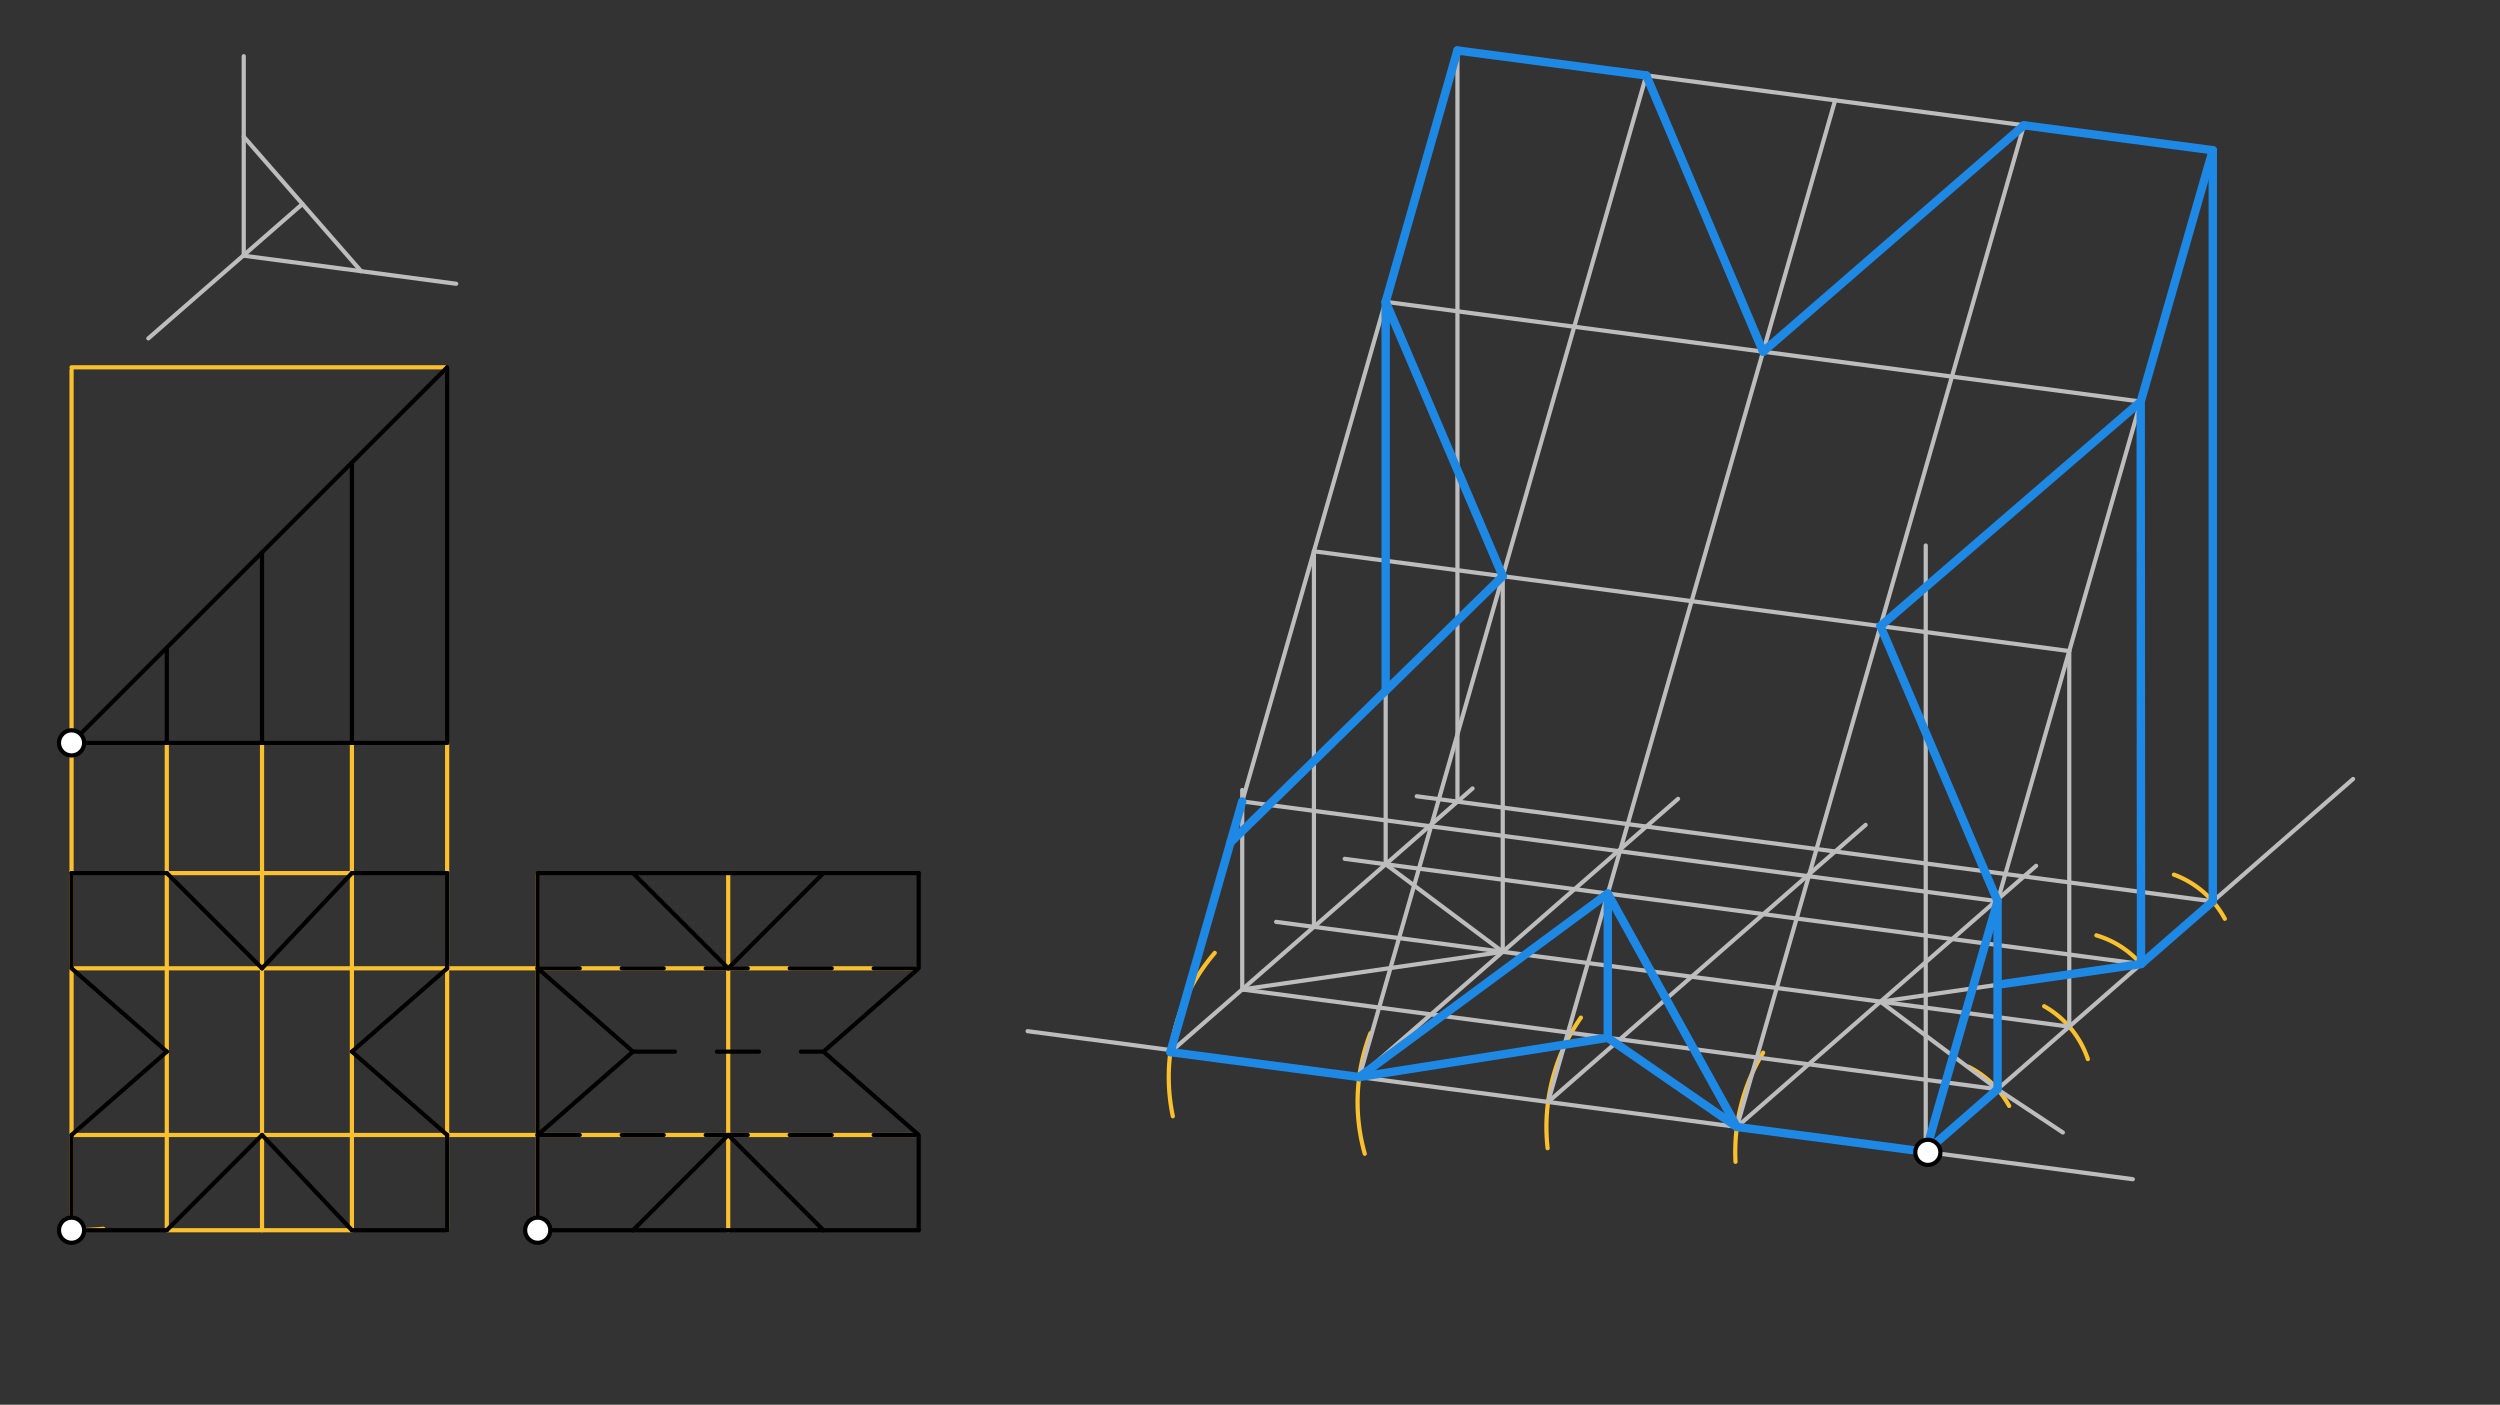 <svg xmlns="http://www.w3.org/2000/svg" class="svg--1it" height="100%" preserveAspectRatio="xMidYMid meet" viewBox="0 0 595.276 334.488" width="100%"><rect x="0" y="0" width="595.276" height="334.488" fill="#333333" stroke="none"/><defs><marker id="marker-arrow" markerHeight="16" markerUnits="userSpaceOnUse" markerWidth="24" orient="auto-start-reverse" refX="24" refY="4" viewBox="0 0 24 8"><path d="M 0 0 L 24 4 L 0 8 z" stroke="inherit"></path></marker></defs><g class="aux-layer--1FB"><g class="element--2qn"><path d="M 17.037 292.927 A 85.039 85.039 0 0 0 24.6 292.59" fill="none" stroke="#FBC02D" stroke-dasharray="none" stroke-linecap="round" stroke-width="1"></path></g><g class="element--2qn"><line stroke="#FBC02D" stroke-dasharray="none" stroke-linecap="round" stroke-width="1" x1="128.037" x2="128.037" y1="292.927" y2="207.887"></line></g><g class="element--2qn"><line stroke="#BDBDBD" stroke-dasharray="none" stroke-linecap="round" stroke-width="1" x1="58.037" x2="58.037" y1="13.387" y2="60.887"></line></g><g class="element--2qn"><line stroke="#BDBDBD" stroke-dasharray="none" stroke-linecap="round" stroke-width="1" x1="58.037" x2="108.622" y1="60.887" y2="67.568"></line></g><g class="element--2qn"><line stroke="#BDBDBD" stroke-dasharray="none" stroke-linecap="round" stroke-width="1" x1="58.037" x2="85.992" y1="32.541" y2="64.58"></line></g><g class="element--2qn"><line stroke="#BDBDBD" stroke-dasharray="none" stroke-linecap="round" stroke-width="1" x1="72.015" x2="35.32" y1="48.56" y2="80.577"></line></g><g class="element--2qn"><line stroke="#FBC02D" stroke-dasharray="none" stroke-linecap="round" stroke-width="1" x1="17.037" x2="17.037" y1="292.927" y2="88.061"></line></g><g class="element--2qn"><line stroke="#FBC02D" stroke-dasharray="none" stroke-linecap="round" stroke-width="1" x1="106.468" x2="17.037" y1="87.457" y2="87.457"></line></g><g class="element--2qn"><line stroke="#FBC02D" stroke-dasharray="none" stroke-linecap="round" stroke-width="1" x1="106.468" x2="106.468" y1="292.927" y2="176.887"></line></g><g class="element--2qn"><line stroke="#FBC02D" stroke-dasharray="none" stroke-linecap="round" stroke-width="1" x1="17.037" x2="218.746" y1="230.565" y2="230.565"></line></g><g class="element--2qn"><line stroke="#FBC02D" stroke-dasharray="none" stroke-linecap="round" stroke-width="1" x1="17.037" x2="218.746" y1="270.25" y2="270.25"></line></g><g class="element--2qn"><line stroke="#FBC02D" stroke-dasharray="none" stroke-linecap="round" stroke-width="1" x1="39.715" x2="83.791" y1="292.927" y2="292.927"></line></g><g class="element--2qn"><line stroke="#FBC02D" stroke-dasharray="none" stroke-linecap="round" stroke-width="1" x1="83.791" x2="39.715" y1="207.887" y2="207.887"></line></g><g class="element--2qn"><line stroke="#FBC02D" stroke-dasharray="none" stroke-linecap="round" stroke-width="1" x1="83.791" x2="83.791" y1="176.887" y2="292.927"></line></g><g class="element--2qn"><line stroke="#FBC02D" stroke-dasharray="none" stroke-linecap="round" stroke-width="1" x1="39.715" x2="39.715" y1="176.887" y2="292.927"></line></g><g class="element--2qn"><line stroke="#FBC02D" stroke-dasharray="none" stroke-linecap="round" stroke-width="1" x1="62.392" x2="62.392" y1="176.887" y2="292.927"></line></g><g class="element--2qn"><line stroke="#FBC02D" stroke-dasharray="none" stroke-linecap="round" stroke-width="1" x1="173.392" x2="173.392" y1="207.887" y2="292.927"></line></g><g class="element--2qn"><line stroke="#BDBDBD" stroke-dasharray="none" stroke-linecap="round" stroke-width="1" x1="458.537" x2="296.849" y1="274.269" y2="252.914"></line></g><g class="element--2qn"><line stroke="#BDBDBD" stroke-dasharray="none" stroke-linecap="round" stroke-width="1" x1="458.537" x2="507.844" y1="274.269" y2="280.781"></line></g><g class="element--2qn"><line stroke="#BDBDBD" stroke-dasharray="none" stroke-linecap="round" stroke-width="1" x1="458.537" x2="560.291" y1="274.269" y2="185.486"></line></g><g class="element--2qn"><line stroke="#BDBDBD" stroke-dasharray="none" stroke-linecap="round" stroke-width="1" x1="458.537" x2="458.537" y1="274.269" y2="129.887"></line></g><g class="element--2qn"><path d="M 419.816 250.654 A 45.354 45.354 0 0 0 413.245 276.641" fill="none" stroke="#FBC02D" stroke-dasharray="none" stroke-linecap="round" stroke-width="1"></path></g><g class="element--2qn"><path d="M 376.432 242.302 A 45.354 45.354 0 0 0 368.503 273.397" fill="none" stroke="#FBC02D" stroke-dasharray="none" stroke-linecap="round" stroke-width="1"></path></g><g class="element--2qn"><path d="M 326.317 246.01 A 45.354 45.354 0 0 0 324.964 274.722" fill="none" stroke="#FBC02D" stroke-dasharray="none" stroke-linecap="round" stroke-width="1"></path></g><g class="element--2qn"><path d="M 289.245 226.896 A 45.354 45.354 0 0 0 279.262 265.783" fill="none" stroke="#FBC02D" stroke-dasharray="none" stroke-linecap="round" stroke-width="1"></path></g><g class="element--2qn"><line stroke="#BDBDBD" stroke-dasharray="none" stroke-linecap="round" stroke-width="1" x1="277.849" x2="244.688" y1="249.914" y2="245.534"></line></g><g class="element--2qn"><path d="M 468.718 254.005 A 22.677 22.677 0 0 1 478.405 263.336" fill="none" stroke="#FBC02D" stroke-dasharray="none" stroke-linecap="round" stroke-width="1"></path></g><g class="element--2qn"><path d="M 486.733 239.59 A 22.677 22.677 0 0 1 497.138 252.187" fill="none" stroke="#FBC02D" stroke-dasharray="none" stroke-linecap="round" stroke-width="1"></path></g><g class="element--2qn"><path d="M 499.169 222.712 A 22.677 22.677 0 0 1 509.799 229.542" fill="none" stroke="#FBC02D" stroke-dasharray="none" stroke-linecap="round" stroke-width="1"></path></g><g class="element--2qn"><path d="M 517.636 208.262 A 22.677 22.677 0 0 1 529.755 218.77" fill="none" stroke="#FBC02D" stroke-dasharray="none" stroke-linecap="round" stroke-width="1"></path></g><g class="element--2qn"><line stroke="#BDBDBD" stroke-dasharray="none" stroke-linecap="round" stroke-width="1" x1="278.682" x2="350.631" y1="250.514" y2="187.737"></line></g><g class="element--2qn"><line stroke="#BDBDBD" stroke-dasharray="none" stroke-linecap="round" stroke-width="1" x1="526.886" x2="337.349" y1="214.632" y2="189.599"></line></g><g class="element--2qn"><line stroke="#BDBDBD" stroke-dasharray="none" stroke-linecap="round" stroke-width="1" x1="475.625" x2="295.787" y1="259.36" y2="235.608"></line></g><g class="element--2qn"><line stroke="#BDBDBD" stroke-dasharray="none" stroke-linecap="round" stroke-width="1" x1="492.712" x2="303.861" y1="244.451" y2="219.508"></line></g><g class="element--2qn"><line stroke="#BDBDBD" stroke-dasharray="none" stroke-linecap="round" stroke-width="1" x1="509.799" x2="320.193" y1="229.542" y2="204.499"></line></g><g class="element--2qn"><line stroke="#BDBDBD" stroke-dasharray="none" stroke-linecap="round" stroke-width="1" x1="413.574" x2="484.822" y1="268.33" y2="206.164"></line></g><g class="element--2qn"><line stroke="#BDBDBD" stroke-dasharray="none" stroke-linecap="round" stroke-width="1" x1="368.61" x2="444.224" y1="262.392" y2="196.416"></line></g><g class="element--2qn"><line stroke="#BDBDBD" stroke-dasharray="none" stroke-linecap="round" stroke-width="1" x1="323.646" x2="399.565" y1="256.453" y2="190.211"></line></g><g class="element--2qn"><line stroke="#BDBDBD" stroke-dasharray="none" stroke-linecap="round" stroke-width="1" x1="664.886" x2="664.886" y1="245.632" y2="66.772"></line></g><g class="element--2qn"><line stroke="#BDBDBD" stroke-dasharray="none" stroke-linecap="round" stroke-width="1" x1="347.031" x2="347.031" y1="190.878" y2="12.018"></line></g><g class="element--2qn"><line stroke="#BDBDBD" stroke-dasharray="none" stroke-linecap="round" stroke-width="1" x1="526.886" x2="526.886" y1="214.632" y2="35.772"></line></g><g class="element--2qn"><line stroke="#BDBDBD" stroke-dasharray="none" stroke-linecap="round" stroke-width="1" x1="347.031" x2="526.887" y1="12.018" y2="35.772"></line></g><g class="element--2qn"><line stroke="#BDBDBD" stroke-dasharray="none" stroke-linecap="round" stroke-width="1" x1="526.887" x2="458.537" y1="35.772" y2="274.269"></line></g><g class="element--2qn"><line stroke="#BDBDBD" stroke-dasharray="none" stroke-linecap="round" stroke-width="1" x1="347.031" x2="278.682" y1="12.018" y2="250.514"></line></g><g class="element--2qn"><line stroke="#BDBDBD" stroke-dasharray="none" stroke-linecap="round" stroke-width="1" x1="312.857" x2="312.857" y1="220.696" y2="131.266"></line></g><g class="element--2qn"><line stroke="#BDBDBD" stroke-dasharray="none" stroke-linecap="round" stroke-width="1" x1="492.712" x2="492.712" y1="244.451" y2="155.02"></line></g><g class="element--2qn"><line stroke="#BDBDBD" stroke-dasharray="none" stroke-linecap="round" stroke-width="1" x1="323.646" x2="391.993" y1="256.453" y2="17.962"></line></g><g class="element--2qn"><line stroke="#BDBDBD" stroke-dasharray="none" stroke-linecap="round" stroke-width="1" x1="368.61" x2="436.959" y1="262.392" y2="23.895"></line></g><g class="element--2qn"><line stroke="#BDBDBD" stroke-dasharray="none" stroke-linecap="round" stroke-width="1" x1="413.574" x2="481.927" y1="268.33" y2="29.82"></line></g><g class="element--2qn"><line stroke="#BDBDBD" stroke-dasharray="none" stroke-linecap="round" stroke-width="1" x1="312.857" x2="492.712" y1="131.266" y2="155.02"></line></g><g class="element--2qn"><line stroke="#1E88E5" stroke-dasharray="none" stroke-linecap="round" stroke-width="2" x1="413.574" x2="458.537" y1="268.33" y2="274.269"></line></g><g class="element--2qn"><line stroke="#1E88E5" stroke-dasharray="none" stroke-linecap="round" stroke-width="2" x1="278.682" x2="323.646" y1="250.514" y2="256.453"></line></g><g class="element--2qn"><line stroke="#BDBDBD" stroke-dasharray="none" stroke-linecap="round" stroke-width="1" x1="295.787" x2="295.787" y1="235.608" y2="188.111"></line></g><g class="element--2qn"><line stroke="#BDBDBD" stroke-dasharray="none" stroke-linecap="round" stroke-width="1" x1="329.944" x2="329.944" y1="205.787" y2="71.869"></line></g><g class="element--2qn"><line stroke="#BDBDBD" stroke-dasharray="none" stroke-linecap="round" stroke-width="1" x1="295.787" x2="475.726" y1="190.828" y2="214.594"></line></g><g class="element--2qn"><line stroke="#BDBDBD" stroke-dasharray="none" stroke-linecap="round" stroke-width="1" x1="329.944" x2="509.726" y1="71.869" y2="95.614"></line></g><g class="element--2qn"><line stroke="#BDBDBD" stroke-dasharray="none" stroke-linecap="round" stroke-width="1" x1="357.82" x2="357.82" y1="137.205" y2="226.635"></line></g><g class="element--2qn"><line stroke="#BDBDBD" stroke-dasharray="none" stroke-linecap="round" stroke-width="1" x1="357.82" x2="329.944" y1="226.635" y2="205.787"></line></g><g class="element--2qn"><line stroke="#BDBDBD" stroke-dasharray="none" stroke-linecap="round" stroke-width="1" x1="357.82" x2="295.787" y1="226.635" y2="235.59"></line></g><g class="element--2qn"><line stroke="#BDBDBD" stroke-dasharray="none" stroke-linecap="round" stroke-width="1" x1="475.625" x2="491.19" y1="259.36" y2="269.657"></line></g><g class="element--2qn"><line stroke="#BDBDBD" stroke-dasharray="none" stroke-linecap="round" stroke-width="1" x1="475.625" x2="447.748" y1="259.36" y2="238.512"></line></g><g class="element--2qn"><line stroke="#BDBDBD" stroke-dasharray="none" stroke-linecap="round" stroke-width="1" x1="447.748" x2="509.799" y1="238.512" y2="229.542"></line></g><g class="element--2qn"><line stroke="#BDBDBD" stroke-dasharray="none" stroke-linecap="round" stroke-width="1" x1="509.799" x2="509.726" y1="229.542" y2="95.614"></line></g><g class="element--2qn"><line stroke="#BDBDBD" stroke-dasharray="none" stroke-linecap="round" stroke-width="1" x1="382.83" x2="382.83" y1="212.772" y2="247.482"></line></g><g class="element--2qn"><line stroke="#BDBDBD" stroke-dasharray="none" stroke-linecap="round" stroke-width="1" x1="475.643" x2="475.643" y1="214.583" y2="259.36"></line></g></g><g class="main-layer--3Vd"><g class="element--2qn"><line stroke="#000000" stroke-dasharray="none" stroke-linecap="round" stroke-width="1" x1="39.715" x2="39.715" y1="154.21" y2="176.887"></line></g><g class="element--2qn"><line stroke="#000000" stroke-dasharray="none" stroke-linecap="round" stroke-width="1" x1="62.392" x2="62.392" y1="131.533" y2="176.887"></line></g><g class="element--2qn"><line stroke="#000000" stroke-dasharray="none" stroke-linecap="round" stroke-width="1" x1="83.791" x2="83.791" y1="110.134" y2="176.887"></line></g><g class="element--2qn"><line stroke="#000000" stroke-dasharray="none" stroke-linecap="round" stroke-width="1" x1="17.037" x2="106.468" y1="176.887" y2="176.887"></line></g><g class="element--2qn"><line stroke="#000000" stroke-dasharray="none" stroke-linecap="round" stroke-width="1" x1="17.037" x2="17.037" y1="207.887" y2="230.565"></line></g><g class="element--2qn"><line stroke="#000000" stroke-dasharray="none" stroke-linecap="round" stroke-width="1" x1="17.037" x2="17.037" y1="270.25" y2="292.927"></line></g><g class="element--2qn"><line stroke="#000000" stroke-dasharray="none" stroke-linecap="round" stroke-width="1" x1="17.037" x2="39.715" y1="292.927" y2="292.927"></line></g><g class="element--2qn"><line stroke="#000000" stroke-dasharray="none" stroke-linecap="round" stroke-width="1" x1="83.791" x2="106.468" y1="292.927" y2="292.927"></line></g><g class="element--2qn"><line stroke="#000000" stroke-dasharray="none" stroke-linecap="round" stroke-width="1" x1="106.468" x2="106.468" y1="270.25" y2="292.927"></line></g><g class="element--2qn"><line stroke="#000000" stroke-dasharray="none" stroke-linecap="round" stroke-width="1" x1="106.468" x2="106.468" y1="207.887" y2="230.565"></line></g><g class="element--2qn"><line stroke="#000000" stroke-dasharray="none" stroke-linecap="round" stroke-width="1" x1="106.468" x2="83.791" y1="207.887" y2="207.887"></line></g><g class="element--2qn"><line stroke="#000000" stroke-dasharray="none" stroke-linecap="round" stroke-width="1" x1="39.715" x2="62.392" y1="207.887" y2="230.565"></line></g><g class="element--2qn"><line stroke="#000000" stroke-dasharray="none" stroke-linecap="round" stroke-width="1" x1="62.392" x2="83.791" y1="230.565" y2="207.887"></line></g><g class="element--2qn"><line stroke="#000000" stroke-dasharray="none" stroke-linecap="round" stroke-width="1" x1="39.715" x2="17.037" y1="250.407" y2="230.565"></line></g><g class="element--2qn"><line stroke="#000000" stroke-dasharray="none" stroke-linecap="round" stroke-width="1" x1="39.715" x2="17.037" y1="250.407" y2="270.25"></line></g><g class="element--2qn"><line stroke="#000000" stroke-dasharray="none" stroke-linecap="round" stroke-width="1" x1="39.715" x2="62.392" y1="292.927" y2="270.25"></line></g><g class="element--2qn"><line stroke="#000000" stroke-dasharray="none" stroke-linecap="round" stroke-width="1" x1="62.392" x2="83.791" y1="270.25" y2="292.927"></line></g><g class="element--2qn"><line stroke="#000000" stroke-dasharray="none" stroke-linecap="round" stroke-width="1" x1="106.468" x2="83.791" y1="230.565" y2="250.407"></line></g><g class="element--2qn"><line stroke="#000000" stroke-dasharray="none" stroke-linecap="round" stroke-width="1" x1="83.791" x2="106.468" y1="250.407" y2="270.25"></line></g><g class="element--2qn"><line stroke="#000000" stroke-dasharray="none" stroke-linecap="round" stroke-width="1" x1="17.037" x2="106.468" y1="176.887" y2="87.457"></line></g><g class="element--2qn"><line stroke="#000000" stroke-dasharray="none" stroke-linecap="round" stroke-width="1" x1="128.037" x2="128.037" y1="207.887" y2="292.927"></line></g><g class="element--2qn"><line stroke="#000000" stroke-dasharray="none" stroke-linecap="round" stroke-width="1" x1="128.037" x2="218.746" y1="207.887" y2="207.887"></line></g><g class="element--2qn"><line stroke="#000000" stroke-dasharray="none" stroke-linecap="round" stroke-width="1" x1="150.715" x2="173.392" y1="207.887" y2="230.565"></line></g><g class="element--2qn"><line stroke="#000000" stroke-dasharray="none" stroke-linecap="round" stroke-width="1" x1="173.392" x2="196.069" y1="230.565" y2="207.887"></line></g><g class="element--2qn"><line stroke="#000000" stroke-dasharray="none" stroke-linecap="round" stroke-width="1" x1="150.715" x2="128.037" y1="250.407" y2="230.565"></line></g><g class="element--2qn"><line stroke="#000000" stroke-dasharray="none" stroke-linecap="round" stroke-width="1" x1="150.715" x2="128.037" y1="250.407" y2="270.25"></line></g><g class="element--2qn"><line stroke="#000000" stroke-dasharray="none" stroke-linecap="round" stroke-width="1" x1="218.746" x2="196.069" y1="230.565" y2="250.407"></line></g><g class="element--2qn"><line stroke="#000000" stroke-dasharray="none" stroke-linecap="round" stroke-width="1" x1="196.069" x2="218.746" y1="250.407" y2="270.25"></line></g><g class="element--2qn"><line stroke="#000000" stroke-dasharray="none" stroke-linecap="round" stroke-width="1" x1="150.715" x2="173.392" y1="292.927" y2="270.25"></line></g><g class="element--2qn"><line stroke="#000000" stroke-dasharray="none" stroke-linecap="round" stroke-width="1" x1="173.392" x2="196.069" y1="270.25" y2="292.927"></line></g><g class="element--2qn"><line stroke="#000000" stroke-dasharray="none" stroke-linecap="round" stroke-width="1" x1="218.746" x2="218.746" y1="270.25" y2="292.927"></line></g><g class="element--2qn"><line stroke="#000000" stroke-dasharray="none" stroke-linecap="round" stroke-width="1" x1="150.715" x2="128.037" y1="292.927" y2="292.927"></line></g><g class="element--2qn"><line stroke="#000000" stroke-dasharray="none" stroke-linecap="round" stroke-width="1" x1="196.069" x2="218.746" y1="292.927" y2="292.927"></line></g><g class="element--2qn"><line stroke="#000000" stroke-dasharray="none" stroke-linecap="round" stroke-width="1" x1="218.746" x2="218.746" y1="230.565" y2="207.887"></line></g><g class="element--2qn"><line stroke="#000000" stroke-dasharray="10" stroke-linecap="round" stroke-width="1" x1="150.715" x2="196.069" y1="250.407" y2="250.407"></line></g><g class="element--2qn"><line stroke="#000000" stroke-dasharray="10" stroke-linecap="round" stroke-width="1" x1="128.037" x2="218.746" y1="230.565" y2="230.565"></line></g><g class="element--2qn"><line stroke="#000000" stroke-dasharray="10" stroke-linecap="round" stroke-width="1" x1="128.037" x2="218.746" y1="270.25" y2="270.25"></line></g><g class="element--2qn"><line stroke="#000000" stroke-dasharray="none" stroke-linecap="round" stroke-width="1" x1="150.715" x2="196.069" y1="292.927" y2="292.927"></line></g><g class="element--2qn"><line stroke="#000000" stroke-dasharray="none" stroke-linecap="round" stroke-width="1" x1="17.037" x2="39.715" y1="207.887" y2="207.887"></line></g><g class="element--2qn"><line stroke="#000000" stroke-dasharray="none" stroke-linecap="round" stroke-width="1" x1="106.468" x2="106.468" y1="87.457" y2="176.887"></line></g><g class="element--2qn"><line stroke="#1E88E5" stroke-dasharray="none" stroke-linecap="round" stroke-width="2" x1="278.682" x2="295.787" y1="250.514" y2="190.828"></line></g><g class="element--2qn"><line stroke="#1E88E5" stroke-dasharray="none" stroke-linecap="round" stroke-width="2" x1="458.53" x2="475.643" y1="274.268" y2="214.583"></line></g><g class="element--2qn"><line stroke="#1E88E5" stroke-dasharray="none" stroke-linecap="round" stroke-width="2" x1="382.83" x2="323.646" y1="212.772" y2="256.453"></line></g><g class="element--2qn"><line stroke="#1E88E5" stroke-dasharray="none" stroke-linecap="round" stroke-width="2" x1="382.83" x2="413.574" y1="212.772" y2="268.33"></line></g><g class="element--2qn"><line stroke="#1E88E5" stroke-dasharray="none" stroke-linecap="round" stroke-width="2" x1="357.82" x2="292.983" y1="137.205" y2="200.614"></line></g><g class="element--2qn"><line stroke="#1E88E5" stroke-dasharray="none" stroke-linecap="round" stroke-width="2" x1="447.748" x2="475.643" y1="149.082" y2="214.583"></line></g><g class="element--2qn"><line stroke="#1E88E5" stroke-dasharray="none" stroke-linecap="round" stroke-width="2" x1="357.82" x2="329.944" y1="137.205" y2="71.869"></line></g><g class="element--2qn"><line stroke="#1E88E5" stroke-dasharray="none" stroke-linecap="round" stroke-width="2" x1="329.944" x2="347.031" y1="71.869" y2="12.018"></line></g><g class="element--2qn"><line stroke="#1E88E5" stroke-dasharray="none" stroke-linecap="round" stroke-width="2" x1="347.031" x2="391.993" y1="12.018" y2="17.962"></line></g><g class="element--2qn"><line stroke="#1E88E5" stroke-dasharray="none" stroke-linecap="round" stroke-width="2" x1="447.748" x2="509.726" y1="149.082" y2="95.614"></line></g><g class="element--2qn"><line stroke="#1E88E5" stroke-dasharray="none" stroke-linecap="round" stroke-width="2" x1="509.726" x2="526.887" y1="95.614" y2="35.772"></line></g><g class="element--2qn"><line stroke="#1E88E5" stroke-dasharray="none" stroke-linecap="round" stroke-width="2" x1="526.887" x2="481.923" y1="35.772" y2="29.833"></line></g><g class="element--2qn"><line stroke="#1E88E5" stroke-dasharray="none" stroke-linecap="round" stroke-width="2" x1="481.923" x2="419.809" y1="29.833" y2="83.738"></line></g><g class="element--2qn"><line stroke="#1E88E5" stroke-dasharray="none" stroke-linecap="round" stroke-width="2" x1="419.809" x2="391.993" y1="83.738" y2="17.962"></line></g><g class="element--2qn"><line stroke="#1E88E5" stroke-dasharray="none" stroke-linecap="round" stroke-width="2" x1="329.944" x2="329.944" y1="71.869" y2="164.467"></line></g><g class="element--2qn"><line stroke="#1E88E5" stroke-dasharray="none" stroke-linecap="round" stroke-width="2" x1="382.83" x2="323.646" y1="247.104" y2="256.453"></line></g><g class="element--2qn"><line stroke="#1E88E5" stroke-dasharray="none" stroke-linecap="round" stroke-width="2" x1="382.83" x2="413.574" y1="247.104" y2="268.33"></line></g><g class="element--2qn"><line stroke="#1E88E5" stroke-dasharray="none" stroke-linecap="round" stroke-width="2" x1="382.83" x2="382.83" y1="247.104" y2="212.772"></line></g><g class="element--2qn"><line stroke="#1E88E5" stroke-dasharray="none" stroke-linecap="round" stroke-width="2" x1="509.726" x2="509.799" y1="95.614" y2="229.542"></line></g><g class="element--2qn"><line stroke="#1E88E5" stroke-dasharray="none" stroke-linecap="round" stroke-width="2" x1="458.53" x2="475.643" y1="274.268" y2="259.344"></line></g><g class="element--2qn"><line stroke="#1E88E5" stroke-dasharray="none" stroke-linecap="round" stroke-width="2" x1="475.643" x2="475.643" y1="259.344" y2="214.583"></line></g><g class="element--2qn"><line stroke="#1E88E5" stroke-dasharray="none" stroke-linecap="round" stroke-width="2" x1="509.799" x2="475.643" y1="229.542" y2="234.479"></line></g><g class="element--2qn"><line stroke="#1E88E5" stroke-dasharray="none" stroke-linecap="round" stroke-width="2" x1="509.799" x2="526.886" y1="229.542" y2="214.632"></line></g><g class="element--2qn"><line stroke="#1E88E5" stroke-dasharray="none" stroke-linecap="round" stroke-width="2" x1="526.886" x2="526.887" y1="214.632" y2="35.772"></line></g><g class="element--2qn"><circle cx="128.037" cy="292.927" r="3" stroke="#000000" stroke-width="1" fill="#ffffff"></circle>}</g><g class="element--2qn"><circle cx="17.037" cy="292.927" r="3" stroke="#000000" stroke-width="1" fill="#ffffff"></circle>}</g><g class="element--2qn"><circle cx="17.037" cy="176.887" r="3" stroke="#000000" stroke-width="1" fill="#ffffff"></circle>}</g><g class="element--2qn"><circle cx="459.037" cy="274.387" r="3" stroke="#000000" stroke-width="1" fill="#ffffff"></circle>}</g></g><g class="snaps-layer--2PT"></g><g class="temp-layer--rAP"></g></svg>